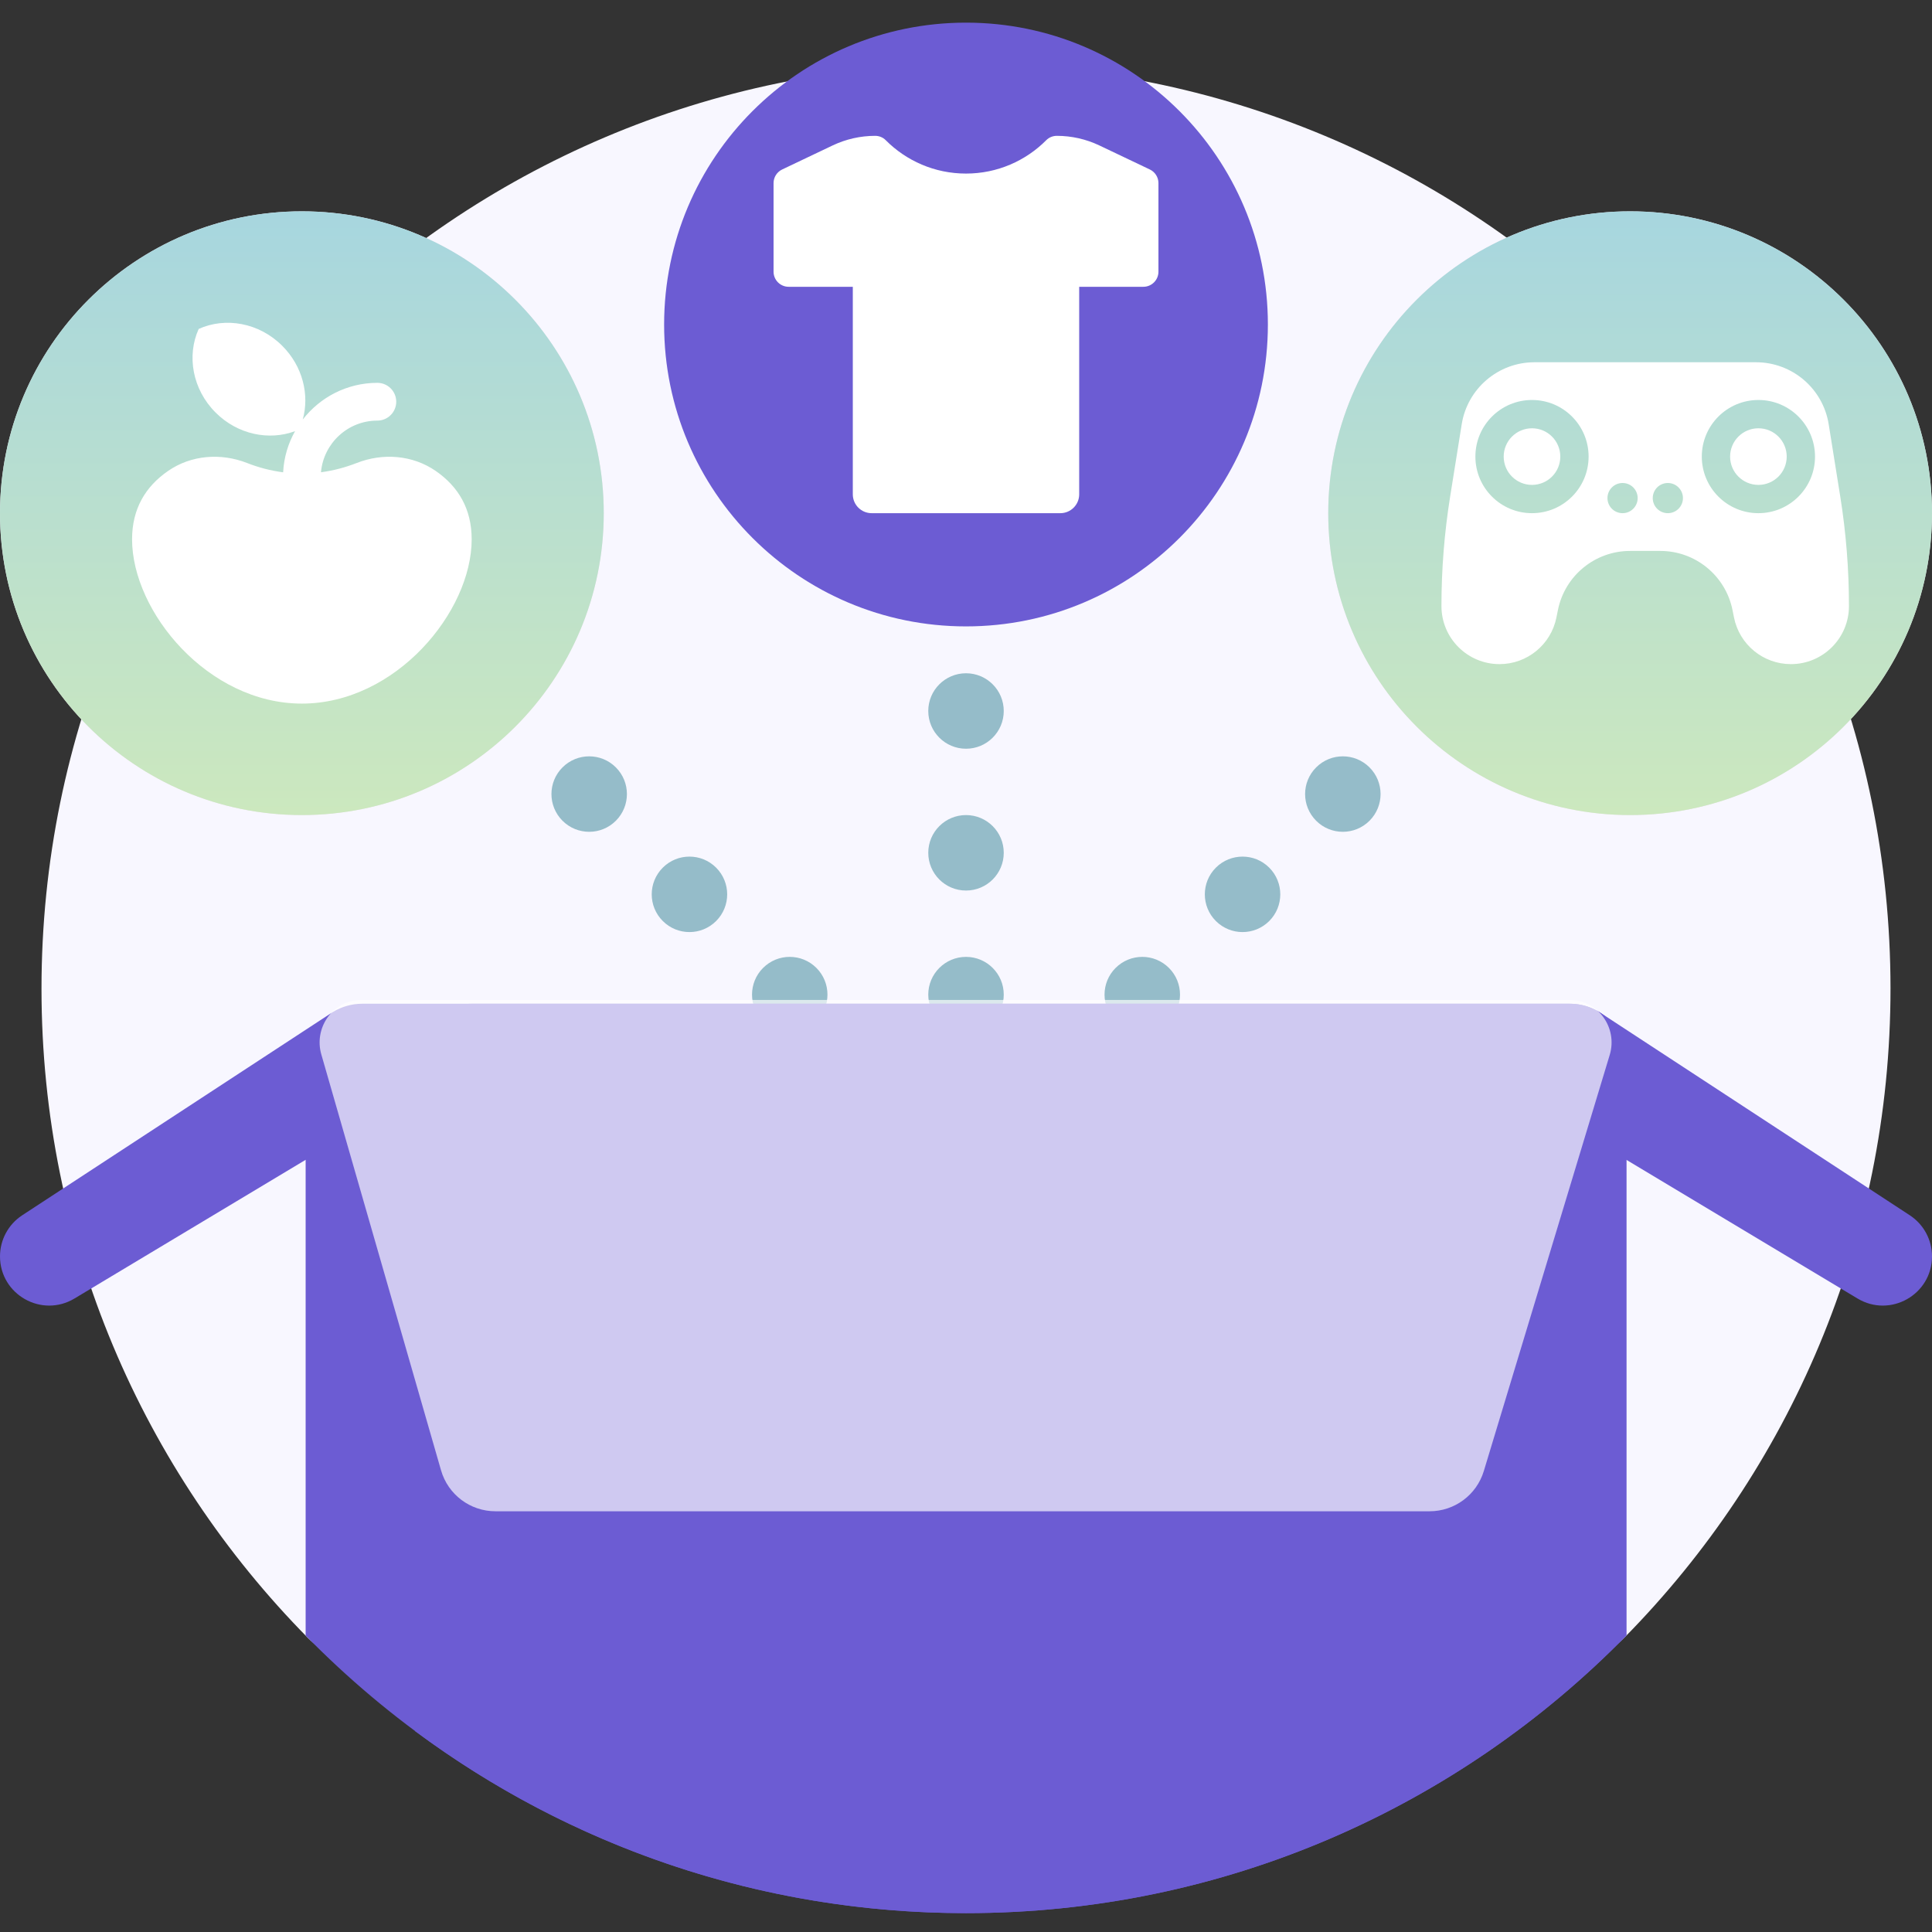 <svg width="100" height="100" viewBox="0 0 100 100" fill="none" xmlns="http://www.w3.org/2000/svg">
<rect x="0" y="0" width="100" height="100" fill="#333333" stroke="none"/>
<path d="M2.148 51.172C2.148 24.779 23.516 3.377 49.895 3.32C76.441 3.264 97.837 24.599 97.852 51.145C97.859 64.24 92.605 76.106 84.089 84.751C82.694 86.166 80.466 86.29 78.883 85.089C70.856 79.003 60.85 75.391 50 75.391C39.127 75.391 29.102 79.019 21.067 85.128C19.504 86.316 17.312 86.17 15.932 84.773C7.41 76.132 2.148 64.267 2.148 51.172Z" fill="#F8F7FF"/>
<path d="M51.954 51.481C51.954 52.56 51.079 53.434 50.001 53.434C48.922 53.434 48.047 52.56 48.047 51.481C48.047 50.403 48.922 49.528 50.001 49.528C51.079 49.528 51.954 50.403 51.954 51.481ZM50.001 42.188C48.922 42.188 48.047 43.062 48.047 44.141C48.047 45.22 48.922 46.094 50.001 46.094C51.079 46.094 51.954 45.22 51.954 44.141C51.954 43.062 51.079 42.188 50.001 42.188ZM50.001 34.848C48.922 34.848 48.047 35.722 48.047 36.801C48.047 37.88 48.922 38.754 50.001 38.754C51.079 38.754 51.954 37.88 51.954 36.801C51.954 35.722 51.079 34.848 50.001 34.848ZM39.496 50.1C38.734 50.863 38.734 52.1 39.496 52.862C40.259 53.625 41.495 53.625 42.258 52.862C43.02 52.1 43.02 50.863 42.258 50.1C41.495 49.337 40.259 49.337 39.496 50.1ZM34.306 44.91C33.542 45.673 33.542 46.91 34.306 47.672C35.068 48.435 36.305 48.435 37.067 47.672C37.83 46.91 37.83 45.673 37.067 44.91C36.305 44.147 35.068 44.147 34.306 44.91ZM29.115 39.72C28.352 40.482 28.352 41.719 29.115 42.482C29.878 43.245 31.115 43.245 31.877 42.482C32.64 41.719 32.64 40.482 31.877 39.72C31.115 38.957 29.878 38.957 29.115 39.72ZM70.886 39.72C70.123 38.957 68.886 38.957 68.124 39.72C67.361 40.482 67.361 41.719 68.124 42.482C68.886 43.245 70.123 43.245 70.886 42.482C71.649 41.719 71.649 40.482 70.886 39.72ZM62.933 44.91C62.171 45.673 62.171 46.91 62.933 47.672C63.696 48.435 64.933 48.435 65.696 47.672C66.458 46.91 66.458 45.673 65.696 44.91C64.933 44.147 63.696 44.147 62.933 44.91ZM57.743 50.1C56.98 50.863 56.98 52.1 57.743 52.862C58.506 53.625 59.743 53.625 60.505 52.862C61.268 52.1 61.268 50.863 60.505 50.1C59.743 49.337 58.506 49.337 57.743 50.1Z" fill="#95BCC9"/>
<path d="M84.18 54.883V84.656C75.494 93.52 63.39 99.023 50 99.023C36.61 99.023 24.506 93.52 15.82 84.656V60.032L3.854 67.211C2.158 68.229 0 67.007 0 65.029C0 64.177 0.427 63.381 1.138 62.91L17.074 52.483C17.111 52.456 17.23 52.382 17.23 52.382C17.674 52.112 18.193 51.953 18.75 51.953H81.25C82.868 51.953 84.18 53.265 84.18 54.883Z" fill="#6C5CD3"/>
<path d="M100 65.029C100 67.007 97.842 68.229 96.146 67.211L84.18 60.032V84.656C75.494 93.52 63.39 99.023 50 99.023C39.314 99.023 29.449 95.52 21.484 89.601V54.883C21.484 53.265 22.796 51.953 24.414 51.953H81.25C81.808 51.953 82.325 52.106 82.769 52.377C82.769 52.377 82.884 52.451 82.922 52.477L98.862 62.91C99.573 63.381 100 64.177 100 65.029Z" fill="#6C5CD3"/>
<path d="M18.527 51.766C18.601 51.761 18.675 51.758 18.75 51.758H81.25H81.282C82.731 51.773 83.739 53.215 83.319 54.602L76.802 76.141C76.428 77.377 75.289 78.223 73.998 78.223H25.643C24.337 78.223 23.189 77.358 22.828 76.103L16.63 54.571C16.25 53.249 17.156 51.869 18.527 51.766Z" fill="white" fill-opacity="0.67"/>
<path d="M65.625 16.797C65.625 25.427 58.63 32.422 50 32.422C41.37 32.422 34.375 25.427 34.375 16.797C34.375 8.167 41.37 1.172 50 1.172C58.63 1.172 65.625 8.167 65.625 16.797Z" fill="#6C5CD3"/>
<path d="M54.701 7.031C55.464 7.031 56.216 7.201 56.905 7.529L59.515 8.772C59.788 8.902 59.961 9.177 59.961 9.477V14.062C59.961 14.494 59.611 14.844 59.18 14.844H55.859V25.586C55.859 26.125 55.422 26.562 54.883 26.562H45.117C44.578 26.562 44.141 26.125 44.141 25.586V14.844H40.82C40.389 14.844 40.039 14.494 40.039 14.062V9.478C40.039 9.177 40.212 8.902 40.485 8.772L43.095 7.529C43.784 7.201 44.537 7.031 45.299 7.031C45.502 7.031 45.7 7.109 45.843 7.254C46.905 8.322 48.375 8.984 50 8.984C51.625 8.984 53.095 8.322 54.157 7.253C54.3 7.109 54.498 7.031 54.701 7.031Z" fill="white"/>
<path d="M31.25 26.562C31.25 35.192 24.255 42.188 15.625 42.188C6.995 42.188 0 35.192 0 26.562C0 17.933 6.995 10.938 15.625 10.938C24.255 10.938 31.25 17.933 31.25 26.562Z" fill="#ECE4EF"/>
<path d="M31.25 26.562C31.25 35.192 24.255 42.188 15.625 42.188C6.995 42.188 0 35.192 0 26.562C0 17.933 6.995 10.938 15.625 10.938C24.255 10.938 31.25 17.933 31.25 26.562Z" fill="url(#paint0_linear_2442_24016)"/>
<path d="M24.414 27.914C24.414 31.671 20.479 36.418 15.625 36.418C10.771 36.418 6.836 31.671 6.836 27.914C6.836 26.337 7.529 25.185 8.694 24.38C9.892 23.549 11.43 23.433 12.789 23.965C13.385 24.199 14.01 24.363 14.655 24.447C14.694 23.676 14.915 22.951 15.273 22.315C13.926 22.82 12.3 22.494 11.159 21.353C9.956 20.151 9.658 18.41 10.284 17.026C11.668 16.4 13.409 16.698 14.611 17.901C15.668 18.957 16.026 20.431 15.671 21.714C16.566 20.56 17.963 19.816 19.532 19.816C20.071 19.816 20.509 20.253 20.509 20.793C20.509 21.332 20.071 21.77 19.532 21.77C18.002 21.77 16.744 22.948 16.614 24.444C17.254 24.36 17.872 24.196 18.462 23.965C19.82 23.433 21.358 23.549 22.557 24.379C23.721 25.185 24.414 26.337 24.414 27.914Z" fill="white"/>
<path d="M100 26.562C100 35.192 93.005 42.188 84.375 42.188C75.745 42.188 68.75 35.192 68.75 26.562C68.75 17.933 75.745 10.938 84.375 10.938C93.005 10.938 100 17.933 100 26.562Z" fill="#ECE4EF"/>
<path d="M100 26.562C100 35.192 93.005 42.188 84.375 42.188C75.745 42.188 68.75 35.192 68.75 26.562C68.75 17.933 75.745 10.938 84.375 10.938C93.005 10.938 100 17.933 100 26.562Z" fill="url(#paint1_linear_2442_24016)"/>
<path d="M80.761 23.633C80.761 24.442 80.105 25.098 79.296 25.098C78.487 25.098 77.831 24.442 77.831 23.633C77.831 22.824 78.487 22.168 79.296 22.168C80.105 22.168 80.761 22.824 80.761 23.633ZM91.015 22.168C90.206 22.168 89.55 22.824 89.55 23.633C89.55 24.442 90.206 25.098 91.015 25.098C91.824 25.098 92.48 24.442 92.48 23.633C92.48 22.824 91.824 22.168 91.015 22.168ZM95.702 31.37C95.702 33.03 94.356 34.375 92.697 34.375C91.265 34.375 90.031 33.364 89.751 31.959L89.675 31.58C89.318 29.798 87.754 28.516 85.937 28.516H84.374C82.558 28.516 80.993 29.798 80.637 31.58L80.561 31.959C80.279 33.364 79.047 34.375 77.614 34.375C75.954 34.375 74.609 33.029 74.609 31.37C74.609 29.47 74.76 27.573 75.06 25.697L75.658 21.96C75.954 20.11 77.549 18.75 79.422 18.75H90.89C92.762 18.75 94.357 20.11 94.653 21.96L95.251 25.697C95.551 27.573 95.702 29.47 95.702 31.37ZM82.226 23.633C82.226 22.015 80.914 20.703 79.296 20.703C77.678 20.703 76.366 22.015 76.366 23.633C76.366 25.251 77.678 26.562 79.296 26.562C80.914 26.562 82.226 25.251 82.226 23.633ZM84.765 25.781C84.765 25.349 84.415 25 83.984 25C83.552 25 83.202 25.349 83.202 25.781C83.202 26.213 83.552 26.562 83.984 26.562C84.415 26.562 84.765 26.213 84.765 25.781ZM87.109 25.781C87.109 25.349 86.759 25 86.327 25C85.895 25 85.546 25.349 85.546 25.781C85.546 26.213 85.895 26.562 86.327 26.562C86.759 26.562 87.109 26.213 87.109 25.781ZM93.945 23.633C93.945 22.015 92.633 20.703 91.015 20.703C89.397 20.703 88.085 22.015 88.085 23.633C88.085 25.251 89.397 26.562 91.015 26.562C92.633 26.562 93.945 25.251 93.945 23.633Z" fill="white"/>
<defs>
<linearGradient id="paint0_linear_2442_24016" x1="15.625" y1="10.938" x2="15.625" y2="42.188" gradientUnits="userSpaceOnUse">
<stop stop-color="#A7D6DF"/>
<stop offset="1" stop-color="#CCE8BE"/>
</linearGradient>
<linearGradient id="paint1_linear_2442_24016" x1="84.375" y1="10.938" x2="84.375" y2="42.188" gradientUnits="userSpaceOnUse">
<stop stop-color="#A7D6DF"/>
<stop offset="1" stop-color="#CCE8BE"/>
</linearGradient>
</defs>
</svg>
